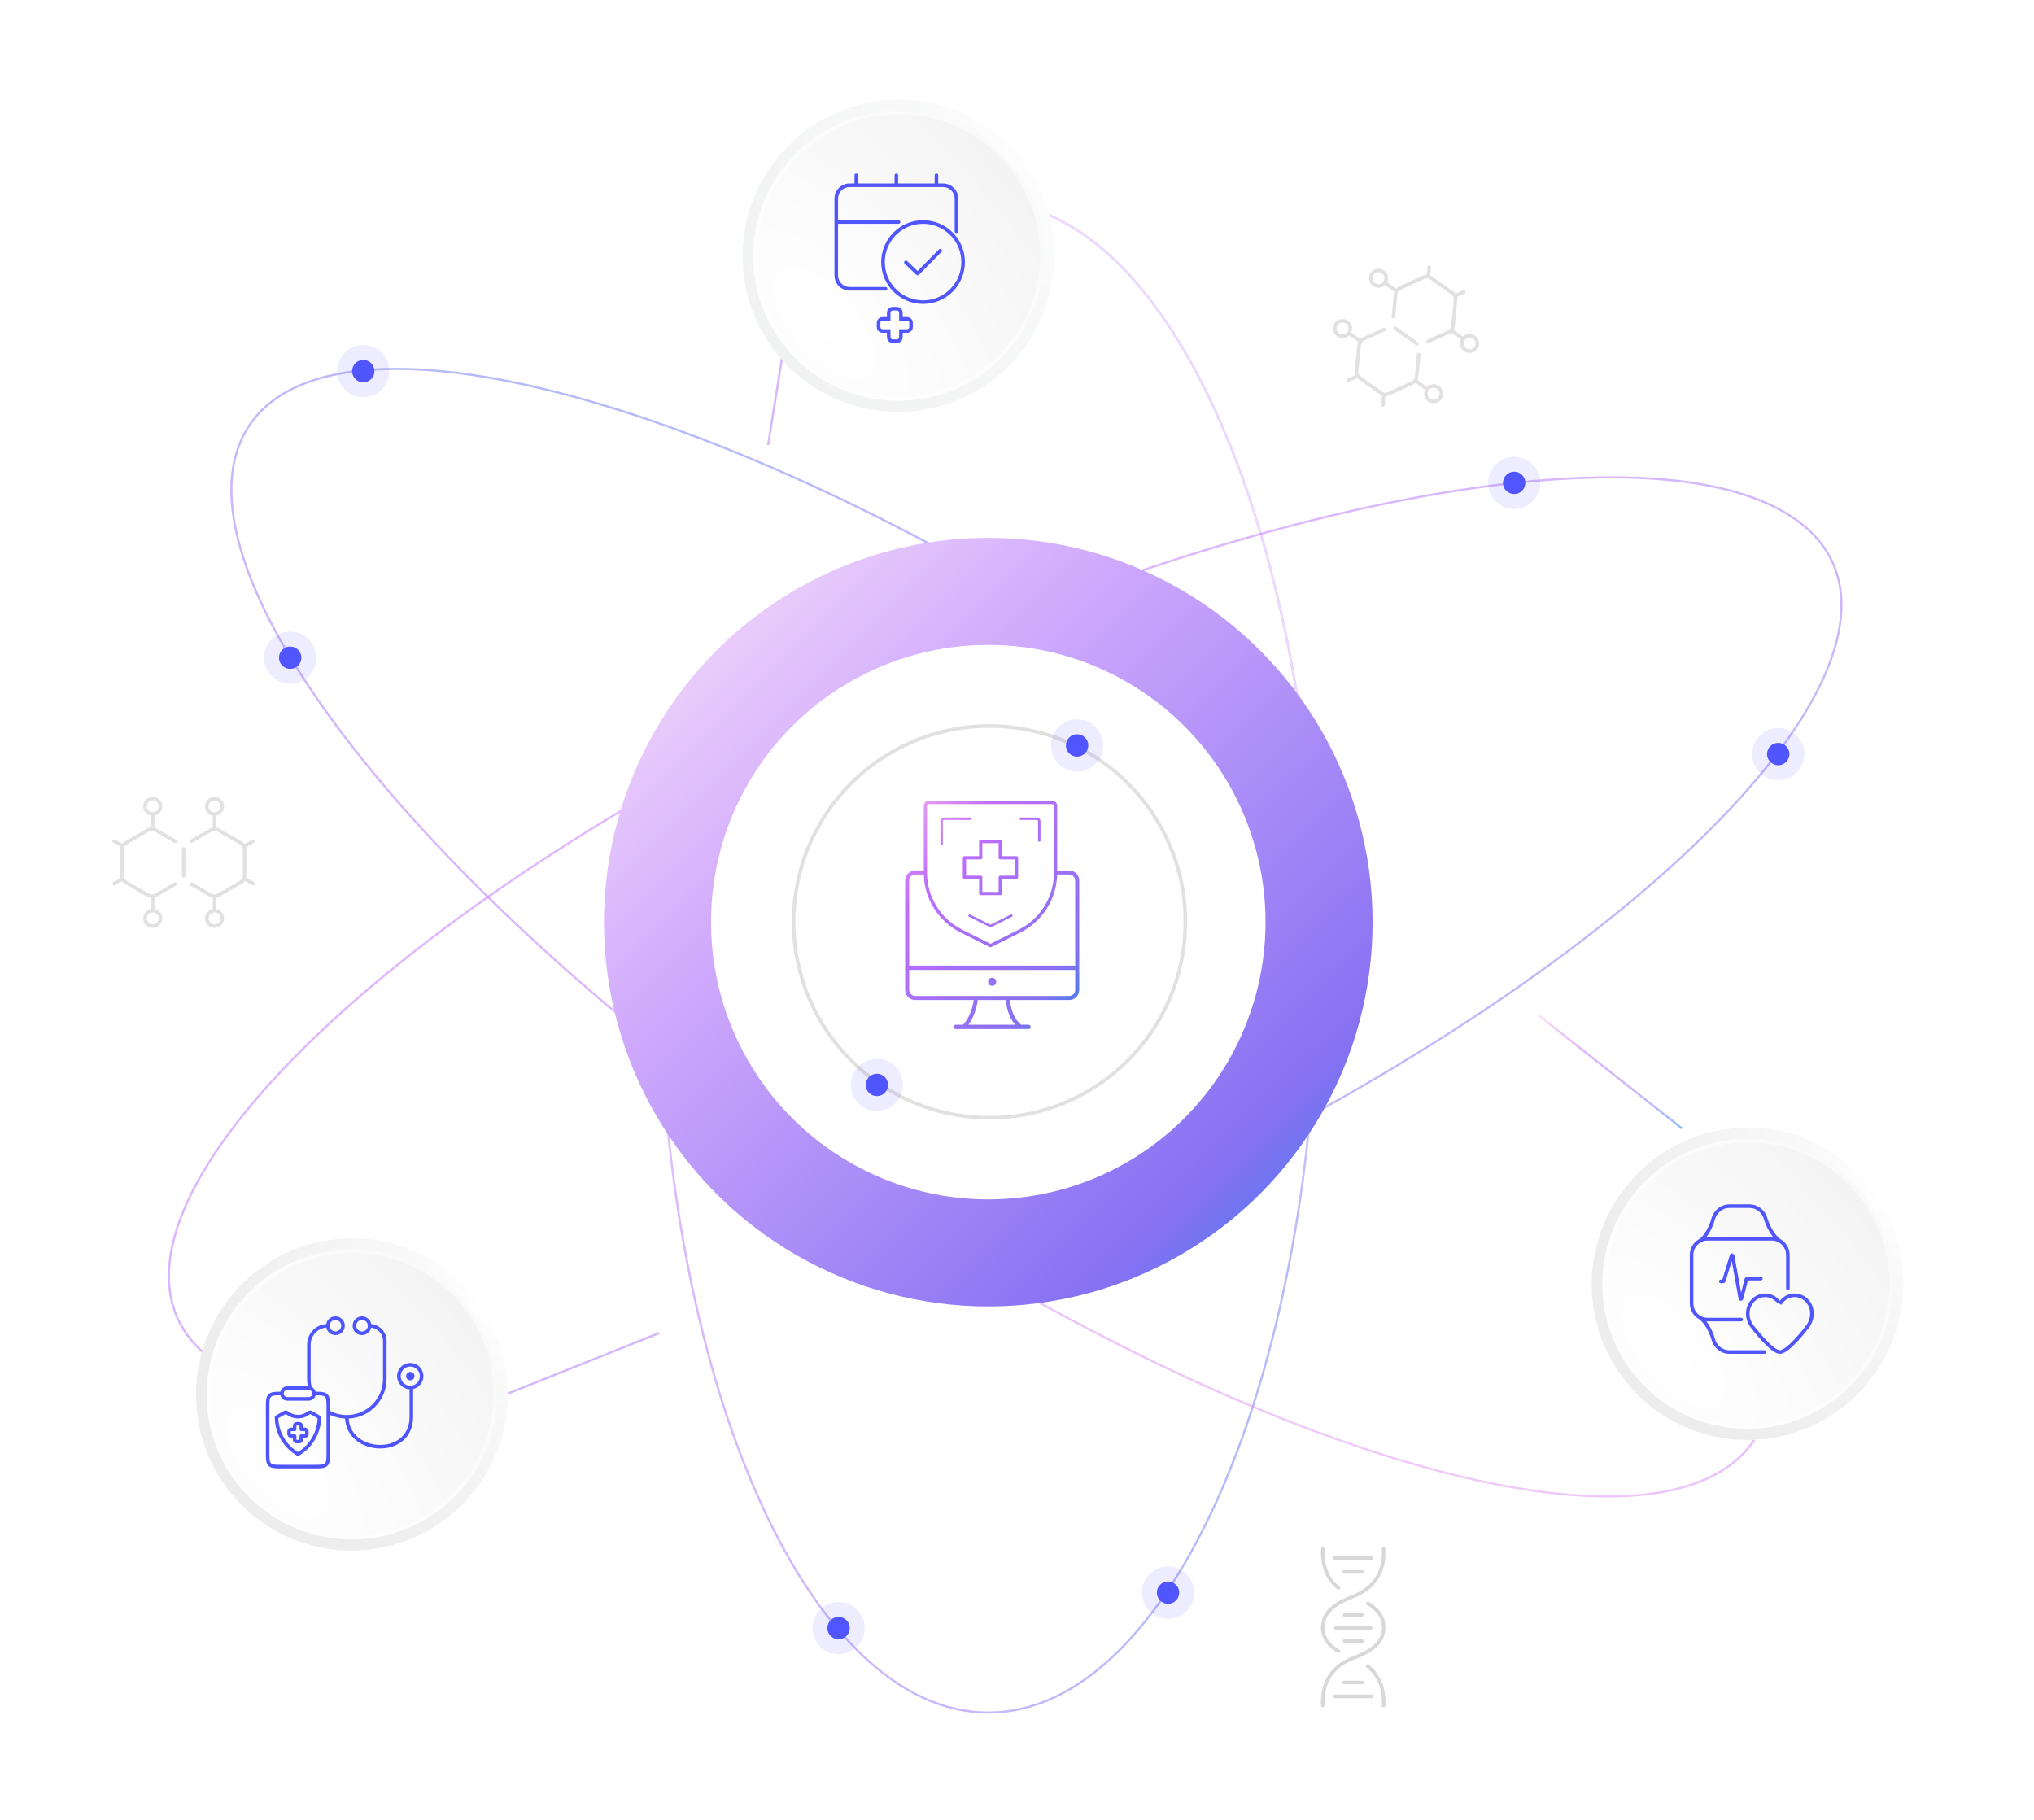 <?xml version="1.0" encoding="UTF-8"?>
<svg xmlns="http://www.w3.org/2000/svg" width="570" height="510" viewBox="0 0 570 510" fill="none">
  <g opacity="0.499">
    <path fill-rule="evenodd" clip-rule="evenodd" d="M342.432 118.546C359.139 156.887 369.464 209.834 369.464 268.302C369.464 326.77 359.139 379.717 342.432 418.059C334.079 437.229 324.124 452.762 313.056 463.506C301.986 474.251 289.786 480.22 276.955 480.22C264.124 480.22 251.924 474.251 240.854 463.506C229.785 452.762 219.831 437.229 211.478 418.059C194.771 379.717 184.445 326.77 184.445 268.302H185.045C185.045 326.708 195.361 379.57 212.028 417.819C220.361 436.944 230.277 452.402 241.272 463.075C252.265 473.747 264.323 479.62 276.955 479.62C289.587 479.62 301.644 473.747 312.638 463.075C323.633 452.402 333.548 436.944 341.882 417.819C358.548 379.57 368.864 326.708 368.864 268.302C368.864 209.897 358.548 157.035 341.882 118.785C333.548 99.66 323.633 84.202 312.638 73.529C301.644 62.858 289.587 56.984 276.955 56.984V56.384C289.786 56.384 301.986 62.353 313.056 73.099C324.124 83.843 334.079 99.375 342.432 118.546Z" fill="url(#paint0_linear_623_737)"></path>
    <path fill-rule="evenodd" clip-rule="evenodd" d="M342.432 118.546C359.139 156.887 369.464 209.834 369.464 268.302C369.464 326.77 359.139 379.717 342.432 418.059C334.079 437.229 324.124 452.762 313.056 463.506C301.986 474.251 289.786 480.22 276.955 480.22C264.124 480.22 251.924 474.251 240.854 463.506C229.785 452.762 219.831 437.229 211.478 418.059C194.771 379.717 184.445 326.77 184.445 268.302H185.045C185.045 326.708 195.361 379.57 212.028 417.819C220.361 436.944 230.277 452.402 241.272 463.075C252.265 473.747 264.323 479.62 276.955 479.62C289.587 479.62 301.644 473.747 312.638 463.075C323.633 452.402 333.548 436.944 341.882 417.819C358.548 379.57 368.864 326.708 368.864 268.302C368.864 209.897 358.548 157.035 341.882 118.785C333.548 99.66 323.633 84.202 312.638 73.529C301.644 62.858 289.587 56.984 276.955 56.984V56.384C289.786 56.384 301.986 62.353 313.056 73.099C324.124 83.843 334.079 99.375 342.432 118.546Z" fill="url(#paint1_linear_623_737)"></path>
  </g>
  <path opacity="0.499" fill-rule="evenodd" clip-rule="evenodd" d="M459.452 133.636C479.319 134.493 495.043 138.669 504.988 146.537C509.965 150.475 513.261 155.152 514.963 160.452C516.664 165.751 516.767 171.652 515.39 178.031C512.637 190.781 503.965 205.474 490.231 221.177C462.759 252.588 414.947 288.142 353.316 320.407L353.038 319.876C414.632 287.629 462.374 252.117 489.78 220.782C503.485 205.111 512.082 190.51 514.803 177.904C516.163 171.606 516.054 165.814 514.392 160.636C512.73 155.46 509.509 150.879 504.616 147.007C494.818 139.256 479.247 135.09 459.427 134.235C439.615 133.38 415.601 135.835 388.958 141.283C335.675 152.18 271.92 175.04 210.329 207.285C148.735 239.531 100.993 275.043 73.588 306.379C59.882 322.049 51.285 336.651 48.564 349.256C47.204 355.555 47.313 361.346 48.976 366.524C50.638 371.7 53.858 376.282 58.752 380.153L58.38 380.624C53.402 376.686 50.106 372.008 48.404 366.708C46.703 361.41 46.6 355.508 47.978 349.129C50.73 336.379 59.403 321.687 73.136 305.984C100.608 274.572 148.42 239.018 210.051 206.753C271.685 174.486 335.493 151.605 388.838 140.696C415.51 135.241 439.576 132.778 459.452 133.636Z" fill="url(#paint2_linear_623_737)"></path>
  <path opacity="0.499" fill-rule="evenodd" clip-rule="evenodd" d="M396.959 410.835C350.375 397.532 292.448 369.661 234.21 330.378C175.971 291.096 128.429 247.828 98.645 209.619C83.754 190.516 73.291 172.664 68.156 157.197C63.023 141.734 63.198 128.6 69.677 118.995C76.156 109.39 88.268 104.307 104.528 103.274C120.793 102.24 141.264 105.254 164.554 111.905C211.138 125.207 269.066 153.079 327.304 192.361L326.968 192.858C268.768 153.601 210.897 125.762 164.389 112.482C141.134 105.841 120.736 102.845 104.566 103.873C88.391 104.9 76.503 109.948 70.174 119.33C63.846 128.713 63.619 141.625 68.726 157.008C73.831 172.385 84.249 190.176 99.118 209.25C128.854 247.397 176.345 290.624 234.545 329.881C292.746 369.138 350.616 396.977 397.124 410.258C420.379 416.898 440.777 419.894 456.947 418.867C473.123 417.839 485.01 412.792 491.339 403.409L491.836 403.745C485.357 413.35 473.245 418.432 456.985 419.465C440.721 420.499 420.249 417.485 396.959 410.835Z" fill="url(#paint3_linear_623_737)"></path>
  <g filter="url(#filter0_d_623_737)">
    <circle cx="98.391" cy="389.662" r="38.055" fill="white"></circle>
  </g>
  <circle opacity="0.103" cx="184.745" cy="261.35" r="10.245" fill="#5055FE"></circle>
  <circle cx="184.746" cy="261.349" r="4.391" fill="#5055FE"></circle>
  <circle opacity="0.103" cx="81.318" cy="184.318" r="7.318" fill="#5055FE"></circle>
  <circle cx="81.32" cy="184.318" r="3.136" fill="#5055FE"></circle>
  <circle cx="276.951" cy="258.422" r="92.697" fill="white" stroke="url(#paint4_linear_623_737)" stroke-width="30"></circle>
  <path fill-rule="evenodd" clip-rule="evenodd" d="M277.293 203.959C247.256 203.959 222.906 228.309 222.906 258.346C222.906 288.382 247.256 312.732 277.293 312.732C307.33 312.732 331.679 288.382 331.679 258.346C331.679 228.309 307.33 203.959 277.293 203.959ZM221.906 258.346C221.906 227.756 246.704 202.959 277.293 202.959C307.882 202.959 332.679 227.756 332.679 258.346C332.679 288.935 307.882 313.732 277.293 313.732C246.704 313.732 221.906 288.935 221.906 258.346Z" fill="#E3E0E0"></path>
  <path fill-rule="evenodd" clip-rule="evenodd" d="M294.887 224.428H260.243C259.487 224.428 258.875 225.04 258.875 225.795V243.941H256.489C254.922 243.941 253.652 245.211 253.652 246.778V277.412C253.652 278.979 254.922 280.249 256.489 280.249H272.864C272.658 281.646 272.301 282.944 271.794 284.144C271.257 285.417 270.615 286.426 269.874 287.175H267.835L267.733 287.185C267.468 287.236 267.268 287.485 267.268 287.785C267.268 288.121 267.522 288.395 267.835 288.395H288.258L288.36 288.385C288.624 288.333 288.825 288.084 288.825 287.785C288.825 287.448 288.571 287.175 288.258 287.175H286.174L286.089 287.114C285.22 286.444 284.494 285.431 283.918 284.066C283.365 282.758 283.102 281.487 283.124 280.249H299.604C301.17 280.249 302.44 278.979 302.44 277.412V246.778C302.44 245.211 301.17 243.941 299.604 243.941H296.255V225.795C296.255 225.04 295.643 224.428 294.887 224.428ZM296.25 245.068C296.082 251.968 292.119 258.231 285.923 261.329L277.565 265.508L269.207 261.329C263.013 258.233 259.051 251.973 258.881 245.076H256.489C255.549 245.076 254.787 245.838 254.787 246.778V270.605H301.306V246.778C301.306 245.838 300.544 245.076 299.604 245.076H296.249C296.249 245.073 296.249 245.071 296.25 245.068ZM260.243 225.34H294.888C295.14 225.34 295.344 225.544 295.344 225.796V244.613L295.34 244.967C295.21 251.562 291.433 257.555 285.516 260.514L277.565 264.489L269.615 260.514C263.592 257.503 259.787 251.347 259.787 244.613V225.796C259.787 225.544 259.991 225.34 260.243 225.34ZM274.831 235.368L274.749 235.376C274.536 235.414 274.375 235.6 274.375 235.824V239.927H270.272C270.021 239.927 269.816 240.131 269.816 240.383V245.853L269.824 245.935C269.862 246.147 270.048 246.309 270.272 246.309H274.375V250.411C274.375 250.663 274.579 250.867 274.831 250.867H280.301L280.383 250.86C280.596 250.821 280.757 250.635 280.757 250.411V246.309H284.86C285.111 246.309 285.315 246.105 285.315 245.853V240.383L285.308 240.301C285.27 240.088 285.083 239.927 284.86 239.927L280.757 239.926V235.824C280.757 235.572 280.553 235.368 280.301 235.368H274.831ZM279.846 236.28V240.382L279.853 240.463C279.892 240.676 280.078 240.837 280.301 240.837H284.404V245.397H280.301L280.22 245.404C280.007 245.443 279.846 245.629 279.846 245.853V249.955H275.287V245.853L275.28 245.771C275.241 245.558 275.055 245.397 274.831 245.397H270.729V240.838H274.831L274.913 240.831C275.126 240.792 275.287 240.606 275.287 240.382V236.28H279.846ZM272.094 229.101V229.784H264.573C264.407 229.784 264.269 229.902 264.238 230.057L264.231 230.126V236.736H263.547V230.126C263.547 229.598 263.947 229.162 264.461 229.107L264.573 229.101H272.094ZM283.529 256.165L283.835 256.777L277.566 259.911L271.297 256.777L271.603 256.165L277.565 259.146L283.529 256.165ZM291.576 230.015C291.52 229.501 291.085 229.101 290.556 229.101H285.77V229.784H290.556L290.625 229.791C290.781 229.823 290.898 229.961 290.898 230.126V235.824H291.582V230.126L291.576 230.015ZM271.374 287.175H284.5C283.864 286.463 283.322 285.573 282.872 284.507C282.263 283.065 281.968 281.644 281.989 280.249H274.01C273.795 281.801 273.404 283.247 272.839 284.585C272.417 285.586 271.929 286.45 271.374 287.175ZM254.787 271.825V277.413C254.787 278.353 255.549 279.114 256.489 279.114H299.604C300.544 279.114 301.306 278.353 301.306 277.413V271.825H254.787ZM279.183 275.143C279.183 275.77 278.675 276.278 278.049 276.278C277.422 276.278 276.914 275.77 276.914 275.143C276.914 274.517 277.422 274.009 278.049 274.009C278.675 274.009 279.183 274.517 279.183 275.143Z" fill="url(#paint5_linear_623_737)"></path>
  <circle opacity="0.103" cx="301.838" cy="208.902" r="7.318" fill="#5055FE"></circle>
  <circle cx="301.84" cy="208.902" r="3.136" fill="#5055FE"></circle>
  <circle opacity="0.103" cx="245.732" cy="304.039" r="7.318" fill="#5055FE"></circle>
  <circle cx="245.734" cy="304.039" r="3.136" fill="#5055FE"></circle>
  <path opacity="0.499" fill-rule="evenodd" clip-rule="evenodd" d="M184.858 373.841L142.168 390.917L141.945 390.36L184.635 373.284L184.858 373.841Z" fill="url(#paint6_linear_623_737)"></path>
  <path opacity="0.499" fill-rule="evenodd" clip-rule="evenodd" d="M431.309 284.289L471.559 316.001L471.188 316.472L430.938 284.76L431.309 284.289Z" fill="url(#paint7_linear_623_737)"></path>
  <path opacity="0.499" fill-rule="evenodd" clip-rule="evenodd" d="M214.941 124.696L219.82 94.203L220.413 94.298L215.534 124.79L214.941 124.696Z" fill="url(#paint8_linear_623_737)"></path>
  <circle opacity="0.103" cx="234.994" cy="456.258" r="7.318" fill="#5055FE"></circle>
  <circle cx="234.996" cy="456.257" r="3.136" fill="#5055FE"></circle>
  <circle opacity="0.103" cx="327.318" cy="446.318" r="7.318" fill="#5055FE"></circle>
  <circle cx="327.32" cy="446.318" r="3.136" fill="#5055FE"></circle>
  <circle opacity="0.103" cx="498.318" cy="211.318" r="7.318" fill="#5055FE"></circle>
  <circle cx="498.32" cy="211.318" r="3.136" fill="#5055FE"></circle>
  <circle opacity="0.103" cx="424.318" cy="135.318" r="7.318" fill="#5055FE"></circle>
  <circle cx="424.32" cy="135.318" r="3.136" fill="#5055FE"></circle>
  <circle opacity="0.103" cx="101.806" cy="104.008" r="7.318" fill="#5055FE"></circle>
  <circle cx="101.808" cy="104.007" r="3.136" fill="#5055FE"></circle>
  <path d="M251.666 115.437C275.793 115.437 295.409 95.844 295.479 71.674C295.55 47.504 276.048 27.911 251.921 27.911C227.793 27.911 208.177 47.504 208.107 71.674C208.037 95.844 227.539 115.437 251.666 115.437Z" fill="url(#paint9_radial_623_737)"></path>
  <path d="M251.69 112.29C274.173 112.29 292.448 94.102 292.508 71.666C292.568 49.23 274.391 31.043 251.908 31.043C229.425 31.043 211.15 49.23 211.09 71.666C211.03 94.102 229.207 112.29 251.69 112.29Z" fill="url(#paint10_radial_623_737)"></path>
  <path fill-rule="evenodd" clip-rule="evenodd" d="M251.693 111.29C273.625 111.29 291.449 93.548 291.508 71.666C291.567 49.785 273.838 32.042 251.905 32.042C229.973 32.042 212.149 49.785 212.09 71.666C212.031 93.548 229.76 111.29 251.693 111.29ZM292.508 71.666C292.448 94.102 274.173 112.29 251.69 112.29C229.207 112.29 211.03 94.102 211.09 71.666C211.15 49.23 229.425 31.043 251.908 31.043C274.391 31.043 292.568 49.23 292.508 71.666Z" fill="white" fill-opacity="0.5"></path>
  <path d="M98.498 434.534C122.625 434.534 142.241 414.941 142.311 390.772C142.382 366.602 122.88 347.009 98.753 347.009C74.625 347.009 55.009 366.602 54.939 390.772C54.869 414.941 74.371 434.534 98.498 434.534Z" fill="url(#paint11_radial_623_737)"></path>
  <path d="M98.518 431.388C121.001 431.388 139.276 413.2 139.336 390.764C139.396 368.328 121.219 350.14 98.736 350.14C76.253 350.14 57.978 368.328 57.918 390.764C57.858 413.2 76.035 431.388 98.518 431.388Z" fill="url(#paint12_radial_623_737)"></path>
  <path fill-rule="evenodd" clip-rule="evenodd" d="M98.521 430.388C120.453 430.388 138.277 412.646 138.336 390.764C138.395 368.882 120.666 351.14 98.734 351.14C76.801 351.14 58.977 368.882 58.918 390.764C58.86 412.646 76.588 430.388 98.521 430.388ZM139.336 390.764C139.276 413.2 121.001 431.388 98.518 431.388C76.035 431.388 57.858 413.2 57.918 390.764C57.978 368.328 76.253 350.14 98.736 350.14C121.219 350.14 139.396 368.328 139.336 390.764Z" fill="white" fill-opacity="0.5"></path>
  <path d="M489.619 403.536C513.746 403.536 533.362 383.943 533.433 359.773C533.503 335.604 514.001 316.01 489.874 316.01C465.746 316.01 446.13 335.604 446.06 359.773C445.99 383.943 465.492 403.536 489.619 403.536Z" fill="url(#paint13_radial_623_737)"></path>
  <path d="M489.643 400.39C512.126 400.39 530.401 382.202 530.461 359.766C530.521 337.33 512.344 319.142 489.861 319.142C467.378 319.142 449.104 337.33 449.043 359.766C448.983 382.202 467.16 400.39 489.643 400.39Z" fill="url(#paint14_radial_623_737)"></path>
  <path fill-rule="evenodd" clip-rule="evenodd" d="M489.646 399.39C511.578 399.39 529.402 381.648 529.461 359.766C529.52 337.884 511.791 320.142 489.859 320.142C467.926 320.142 450.102 337.884 450.043 359.766C449.985 381.648 467.713 399.39 489.646 399.39ZM530.461 359.766C530.401 382.202 512.126 400.39 489.643 400.39C467.16 400.39 448.983 382.202 449.043 359.766C449.104 337.33 467.378 319.142 489.861 319.142C512.344 319.142 530.521 337.33 530.461 359.766Z" fill="white" fill-opacity="0.5"></path>
  <path fill-rule="evenodd" clip-rule="evenodd" d="M94.004 369.89C93.106 369.89 92.377 370.618 92.377 371.517C92.377 372.416 93.106 373.144 94.004 373.144C94.903 373.144 95.632 372.416 95.632 371.517C95.632 370.618 94.903 369.89 94.004 369.89ZM91.428 372.038C91.67 373.239 92.731 374.144 94.004 374.144C95.455 374.144 96.632 372.968 96.632 371.517C96.632 370.066 95.455 368.89 94.004 368.89C92.718 368.89 91.648 369.814 91.421 371.035C88.421 371.267 86.059 373.775 86.059 376.835V386.408C86.059 387.123 86.126 387.822 86.255 388.5H80.511C79.573 388.5 78.785 389.142 78.563 390.011C77.833 390.013 77.23 390.023 76.739 390.089C76.139 390.169 75.633 390.342 75.232 390.743C74.831 391.145 74.658 391.65 74.578 392.25C74.5 392.828 74.5 393.563 74.5 394.474V407.037C74.5 407.948 74.5 408.683 74.578 409.261C74.658 409.861 74.831 410.366 75.232 410.768C75.633 411.169 76.139 411.342 76.739 411.422C77.317 411.5 78.052 411.5 78.963 411.5H88.037C88.948 411.5 89.683 411.5 90.261 411.422C90.861 411.342 91.367 411.169 91.768 410.768C92.169 410.366 92.342 409.861 92.422 409.261C92.5 408.683 92.5 407.948 92.5 407.037V396.51C93.788 397.109 95.209 397.47 96.707 397.534C96.977 402.901 101.67 405.787 106.222 405.921C108.578 405.99 110.963 405.333 112.768 403.864C114.586 402.385 115.777 400.112 115.777 397.045V389.251C117.429 388.884 118.663 387.41 118.663 385.648C118.663 383.61 117.011 381.958 114.972 381.958C112.934 381.958 111.281 383.61 111.281 385.648C111.281 387.622 112.829 389.233 114.777 389.334V397.045C114.777 399.828 113.709 401.809 112.136 403.089C110.551 404.379 108.415 404.985 106.251 404.921C102.043 404.798 97.976 402.184 97.709 397.533C103.621 397.265 108.332 392.387 108.332 386.408V375.772C108.332 373.3 106.445 371.268 104.034 371.039C103.809 369.816 102.737 368.89 101.45 368.89C99.999 368.89 98.823 370.066 98.823 371.517C98.823 372.968 99.999 374.144 101.45 374.144C102.721 374.144 103.781 373.242 104.024 372.043C105.887 372.264 107.332 373.849 107.332 375.772V386.408C107.332 392.006 102.793 396.545 97.195 396.545C95.501 396.545 93.904 396.129 92.5 395.394V394.474V394.474V394.474V394.474C92.5 393.563 92.5 392.828 92.422 392.25C92.342 391.65 92.169 391.145 91.768 390.743C91.367 390.342 90.861 390.169 90.261 390.089C89.77 390.023 89.167 390.013 88.437 390.011C88.285 389.414 87.865 388.924 87.313 388.676C87.147 387.947 87.059 387.188 87.059 386.408V376.835C87.059 374.325 88.978 372.264 91.428 372.038ZM101.45 369.89C100.551 369.89 99.823 370.618 99.823 371.517C99.823 372.416 100.551 373.144 101.45 373.144C102.349 373.144 103.077 372.416 103.077 371.517C103.077 370.618 102.349 369.89 101.45 369.89ZM114.972 382.958C113.486 382.958 112.281 384.162 112.281 385.648C112.281 387.135 113.486 388.339 114.972 388.339C116.458 388.339 117.663 387.135 117.663 385.648C117.663 384.162 116.458 382.958 114.972 382.958ZM114.975 384.461C114.331 384.461 113.809 384.983 113.809 385.628V385.649C113.809 386.293 114.331 386.816 114.975 386.816H114.997C115.641 386.816 116.163 386.293 116.163 385.649V385.628C116.163 384.983 115.641 384.461 114.997 384.461H114.975ZM76.872 391.08C77.295 391.023 77.834 391.013 78.563 391.011C78.785 391.88 79.573 392.522 80.511 392.522H86.489C87.427 392.522 88.215 391.88 88.437 391.011C89.166 391.013 89.705 391.023 90.128 391.08C90.617 391.146 90.876 391.266 91.061 391.45C91.245 391.635 91.365 391.894 91.431 392.383C91.499 392.887 91.5 393.554 91.5 394.511V407C91.5 407.957 91.499 408.624 91.431 409.128C91.365 409.617 91.245 409.876 91.061 410.061C90.876 410.245 90.617 410.365 90.128 410.431C89.624 410.499 88.957 410.5 88 410.5H79C78.043 410.5 77.376 410.499 76.872 410.431C76.383 410.365 76.124 410.245 75.939 410.061C75.755 409.876 75.635 409.617 75.569 409.128C75.501 408.624 75.5 407.957 75.5 407V394.511C75.5 393.554 75.501 392.887 75.569 392.383C75.635 391.894 75.755 391.635 75.939 391.45C76.124 391.266 76.383 391.146 76.872 391.08ZM79.5 390.511C79.5 389.953 79.953 389.5 80.511 389.5H86.489C87.047 389.5 87.5 389.953 87.5 390.511C87.5 391.069 87.047 391.522 86.489 391.522H80.511C79.953 391.522 79.5 391.069 79.5 390.511ZM80.029 396.276L78.004 397.436C78.104 401.287 80.21 404.911 83.5 406.919C86.78 404.917 88.884 401.309 88.995 397.471L86.971 396.282C86.967 396.281 86.956 396.279 86.934 396.282C86.9 396.286 86.846 396.303 86.784 396.352C84.846 397.883 82.149 397.883 80.215 396.347C80.154 396.298 80.1 396.28 80.066 396.276C80.045 396.273 80.033 396.275 80.029 396.276ZM79.536 395.406C79.945 395.172 80.46 395.264 80.837 395.564C82.406 396.81 84.589 396.812 86.164 395.567C86.545 395.266 87.065 395.177 87.473 395.417L90.001 396.902L90 397.189C89.985 401.588 87.562 405.739 83.751 407.933L83.65 407.991L83.5 408L83.351 407.992L83.249 407.933C79.426 405.732 77 401.561 77 397.148L77 396.858L79.536 395.406ZM83.074 399.573C83.086 399.546 83.108 399.524 83.136 399.511C83.141 399.51 83.158 399.507 83.192 399.505C83.258 399.5 83.348 399.5 83.5 399.5C83.652 399.5 83.742 399.5 83.808 399.505C83.842 399.507 83.859 399.51 83.864 399.511C83.892 399.524 83.914 399.546 83.926 399.573C83.927 399.579 83.93 399.596 83.933 399.63C83.937 399.696 83.938 399.785 83.938 399.938V400.533C83.938 400.535 83.938 400.54 83.938 400.547C83.938 400.549 83.938 400.552 83.938 400.554C83.938 400.565 83.939 400.587 83.942 400.616C83.951 400.675 83.978 400.801 84.088 400.912C84.199 401.022 84.325 401.049 84.384 401.057C84.412 401.061 84.436 401.062 84.445 401.062C84.452 401.062 84.459 401.062 84.464 401.062H84.468H85.062C85.215 401.062 85.304 401.063 85.37 401.067C85.404 401.07 85.421 401.073 85.427 401.074C85.454 401.086 85.476 401.108 85.489 401.136C85.49 401.141 85.493 401.158 85.495 401.192C85.5 401.258 85.5 401.348 85.5 401.5C85.5 401.652 85.5 401.742 85.495 401.808C85.493 401.842 85.49 401.859 85.489 401.864C85.476 401.892 85.454 401.914 85.427 401.926C85.421 401.927 85.404 401.93 85.37 401.933C85.304 401.937 85.215 401.938 85.062 401.938H84.467C84.466 401.938 84.464 401.938 84.462 401.938C84.458 401.938 84.452 401.938 84.445 401.938C84.436 401.938 84.412 401.939 84.384 401.943C84.325 401.951 84.199 401.978 84.088 402.088C83.978 402.199 83.951 402.325 83.942 402.384C83.939 402.413 83.938 402.435 83.938 402.446C83.938 402.455 83.938 402.464 83.938 402.467V402.468V403.062C83.938 403.215 83.937 403.304 83.933 403.37C83.93 403.404 83.927 403.421 83.926 403.427C83.914 403.454 83.892 403.476 83.864 403.489C83.859 403.49 83.842 403.493 83.808 403.495C83.742 403.5 83.652 403.5 83.5 403.5C83.348 403.5 83.258 403.5 83.192 403.495C83.158 403.493 83.141 403.49 83.136 403.489C83.108 403.476 83.086 403.454 83.074 403.427C83.073 403.421 83.07 403.404 83.067 403.37C83.063 403.304 83.062 403.215 83.062 403.062V402.468C83.062 402.466 83.062 402.456 83.062 402.446C83.062 402.435 83.061 402.413 83.058 402.384C83.049 402.325 83.022 402.199 82.912 402.088C82.801 401.978 82.675 401.951 82.616 401.943C82.588 401.939 82.564 401.938 82.555 401.938C82.545 401.937 82.535 401.938 82.532 401.938H81.938C81.785 401.938 81.696 401.937 81.63 401.933C81.596 401.93 81.579 401.927 81.573 401.926C81.546 401.914 81.524 401.892 81.511 401.864C81.51 401.859 81.507 401.842 81.505 401.808C81.5 401.742 81.5 401.652 81.5 401.5C81.5 401.348 81.5 401.258 81.505 401.192C81.507 401.158 81.51 401.141 81.511 401.136C81.524 401.108 81.546 401.086 81.573 401.074C81.579 401.073 81.596 401.07 81.63 401.067C81.696 401.063 81.785 401.062 81.938 401.062H82.533C82.536 401.063 82.545 401.063 82.555 401.062C82.564 401.062 82.588 401.061 82.616 401.057C82.675 401.049 82.801 401.022 82.912 400.912C83.022 400.801 83.049 400.675 83.058 400.616C83.061 400.587 83.062 400.565 83.062 400.554C83.062 400.545 83.062 400.535 83.062 400.533V399.938C83.062 399.785 83.063 399.696 83.067 399.63C83.07 399.596 83.073 399.579 83.074 399.573ZM83.514 398.5H83.486H83.486C83.352 398.5 83.228 398.5 83.124 398.507C83.011 398.515 82.885 398.532 82.757 398.586C82.481 398.7 82.262 398.919 82.148 399.194C82.095 399.323 82.077 399.449 82.07 399.561C82.062 399.666 82.062 399.79 82.062 399.923L82.062 399.938V400.063H81.938L81.923 400.062H81.923C81.79 400.062 81.666 400.062 81.561 400.07C81.449 400.077 81.323 400.095 81.195 400.148C80.919 400.262 80.7 400.481 80.586 400.757C80.532 400.885 80.515 401.011 80.507 401.124C80.5 401.228 80.5 401.352 80.5 401.486V401.514C80.5 401.648 80.5 401.772 80.507 401.876C80.515 401.989 80.532 402.115 80.586 402.243C80.7 402.519 80.919 402.738 81.195 402.852C81.323 402.905 81.449 402.923 81.561 402.93C81.666 402.938 81.79 402.938 81.923 402.938H82.062L82.062 403.077C82.062 403.21 82.062 403.334 82.07 403.439C82.077 403.551 82.095 403.677 82.148 403.806C82.262 404.081 82.481 404.3 82.757 404.414C82.885 404.468 83.011 404.485 83.124 404.493C83.228 404.5 83.352 404.5 83.486 404.5H83.486H83.514H83.514C83.648 404.5 83.772 404.5 83.876 404.493C83.989 404.485 84.115 404.468 84.243 404.414C84.519 404.3 84.738 404.081 84.852 403.806C84.905 403.677 84.923 403.551 84.93 403.439C84.938 403.334 84.938 403.21 84.938 403.077V402.938H85.077C85.21 402.938 85.334 402.938 85.439 402.93C85.551 402.923 85.677 402.905 85.805 402.852C86.081 402.738 86.3 402.519 86.414 402.243C86.468 402.115 86.485 401.989 86.493 401.876C86.5 401.772 86.5 401.648 86.5 401.514V401.486C86.5 401.352 86.5 401.228 86.493 401.124C86.485 401.011 86.468 400.885 86.414 400.757C86.3 400.481 86.081 400.262 85.805 400.148C85.677 400.095 85.551 400.077 85.439 400.07C85.334 400.062 85.21 400.062 85.077 400.062H85.077L84.938 400.063V399.923C84.938 399.79 84.938 399.666 84.93 399.561C84.923 399.449 84.905 399.323 84.852 399.194C84.738 398.919 84.519 398.7 84.243 398.586C84.115 398.532 83.989 398.515 83.876 398.507C83.772 398.5 83.648 398.5 83.514 398.5H83.514Z" fill="#4E55FF"></path>
  <path fill-rule="evenodd" clip-rule="evenodd" d="M42.8 224.301C41.881 224.301 41.135 225.047 41.135 225.967C41.135 226.884 41.877 227.628 42.793 227.632L42.799 227.632L42.806 227.632C43.723 227.629 44.466 226.885 44.466 225.967C44.466 225.047 43.72 224.301 42.8 224.301ZM40.135 225.967C40.135 227.267 41.067 228.35 42.299 228.585V231.854C41.933 231.892 41.573 232.007 41.244 232.197L34.971 235.819C34.698 235.976 34.459 236.178 34.263 236.413L32.216 235.274C31.975 235.139 31.67 235.226 31.536 235.467C31.402 235.709 31.488 236.013 31.73 236.147L33.774 237.285C33.685 237.553 33.638 237.837 33.638 238.127V245.371C33.638 245.616 33.672 245.857 33.736 246.087L31.733 247.181C31.491 247.313 31.402 247.617 31.534 247.859C31.666 248.102 31.97 248.191 32.212 248.058L34.182 246.984C34.392 247.261 34.659 247.499 34.971 247.679L41.244 251.301C41.573 251.491 41.933 251.605 42.299 251.643V254.745C41.067 254.98 40.135 256.063 40.135 257.364C40.135 258.836 41.328 260.029 42.8 260.029C44.272 260.029 45.466 258.836 45.466 257.364C45.466 256.062 44.533 254.979 43.299 254.745V251.558C43.51 251.498 43.715 251.413 43.909 251.301L49.322 248.175C49.562 248.037 49.644 247.731 49.505 247.492C49.367 247.253 49.062 247.171 48.822 247.309L43.409 250.435C43.203 250.554 42.977 250.625 42.748 250.649C42.404 250.684 42.053 250.613 41.744 250.435L35.471 246.813C35.178 246.644 34.949 246.393 34.806 246.1C34.697 245.876 34.638 245.628 34.638 245.371V238.127C34.638 237.837 34.713 237.558 34.85 237.313C34.994 237.056 35.206 236.837 35.471 236.685L41.744 233.063C42.053 232.885 42.404 232.813 42.748 232.849C42.977 232.872 43.203 232.944 43.409 233.063L48.822 236.188C49.062 236.326 49.367 236.244 49.505 236.005C49.644 235.766 49.562 235.46 49.322 235.322L43.909 232.197C43.715 232.085 43.51 231.999 43.299 231.94V228.585C44.533 228.352 45.466 227.268 45.466 225.967C45.466 224.495 44.272 223.301 42.8 223.301C41.328 223.301 40.135 224.495 40.135 225.967ZM60.123 227.632L60.129 227.632C61.045 227.628 61.786 226.884 61.786 225.967C61.786 225.047 61.04 224.301 60.121 224.301C59.201 224.301 58.455 225.047 58.455 225.967C58.455 226.885 59.199 227.63 60.117 227.632L60.123 227.632ZM62.786 225.967C62.786 227.267 61.855 228.35 60.623 228.585V231.887C60.912 231.942 61.194 232.045 61.456 232.197L67.729 235.819C68.049 236.004 68.322 236.249 68.535 236.537L70.698 235.278C70.937 235.139 71.243 235.22 71.382 235.459C71.521 235.698 71.44 236.004 71.201 236.143L68.972 237.44C69.031 237.661 69.062 237.892 69.062 238.127V245.371C69.062 245.56 69.042 245.746 69.003 245.927L71.198 247.186C71.438 247.323 71.521 247.629 71.383 247.868C71.246 248.108 70.941 248.191 70.701 248.053L68.61 246.854C68.387 247.187 68.088 247.471 67.729 247.679L61.456 251.301C61.194 251.452 60.912 251.555 60.623 251.61V254.746C61.855 254.981 62.786 256.063 62.786 257.364C62.786 258.836 61.593 260.029 60.121 260.029C58.649 260.029 57.455 258.836 57.455 257.364C57.455 256.062 58.389 254.978 59.623 254.745V251.61C59.334 251.555 59.053 251.452 58.791 251.301L53.377 248.175C53.138 248.037 53.056 247.731 53.194 247.492C53.332 247.253 53.638 247.171 53.877 247.309L59.291 250.435C59.548 250.583 59.836 250.658 60.123 250.658C60.411 250.658 60.698 250.583 60.956 250.435L67.229 246.813C67.56 246.621 67.81 246.326 67.946 245.98C68.021 245.789 68.062 245.583 68.062 245.371V238.127C68.062 237.881 68.007 237.643 67.907 237.427C67.765 237.12 67.531 236.859 67.229 236.685L60.956 233.063C60.698 232.914 60.411 232.84 60.123 232.84C59.836 232.84 59.548 232.914 59.291 233.063L53.877 236.188C53.638 236.326 53.332 236.244 53.194 236.005C53.056 235.766 53.138 235.46 53.377 235.322L58.791 232.197C59.053 232.045 59.334 231.942 59.623 231.887V228.586C58.389 228.353 57.455 227.269 57.455 225.967C57.455 224.495 58.649 223.301 60.121 223.301C61.593 223.301 62.786 224.495 62.786 225.967ZM51.963 237.875C51.963 237.599 51.739 237.375 51.463 237.375C51.187 237.375 50.963 237.599 50.963 237.875V245.454C50.963 245.73 51.187 245.954 51.463 245.954C51.739 245.954 51.963 245.73 51.963 245.454V237.875ZM41.135 257.364C41.135 256.444 41.881 255.698 42.8 255.698C43.72 255.698 44.466 256.444 44.466 257.364C44.466 258.283 43.72 259.029 42.8 259.029C41.881 259.029 41.135 258.283 41.135 257.364ZM58.455 257.364C58.455 256.444 59.201 255.698 60.121 255.698C61.04 255.698 61.786 256.444 61.786 257.364C61.786 258.283 61.04 259.029 60.121 259.029C59.201 259.029 58.455 258.283 58.455 257.364Z" fill="#E3E0E0"></path>
  <path fill-rule="evenodd" clip-rule="evenodd" d="M484.619 337.505C482.264 337.505 480.255 339.159 479.634 341.416C479.2 342.99 478.568 344.315 477.913 345.321C477.252 346.338 476.59 346.996 476.118 347.278C476.095 347.292 476.072 347.305 476.05 347.317L476.036 347.325C474.543 348.198 473.539 349.828 473.539 351.692L473.539 365.264C473.539 367.129 474.543 368.759 476.036 369.631C476.467 369.883 477.144 370.521 477.835 371.534C478.517 372.536 479.19 373.872 479.634 375.483C480.255 377.739 482.264 379.394 484.619 379.394H494.483C494.76 379.394 494.983 379.17 494.983 378.894C494.983 378.617 494.76 378.394 494.483 378.394H484.619C482.748 378.394 481.109 377.074 480.598 375.217C480.123 373.495 479.402 372.059 478.661 370.971C478.496 370.729 478.329 370.503 478.162 370.293C478.286 370.302 478.411 370.307 478.537 370.307H487.941C488.217 370.307 488.441 370.083 488.441 369.807C488.441 369.531 488.217 369.307 487.941 369.307H478.537C477.809 369.307 477.128 369.111 476.54 368.768C475.344 368.069 474.539 366.762 474.539 365.264L474.539 351.692C474.539 350.197 475.341 348.892 476.534 348.193C476.564 348.176 476.594 348.159 476.624 348.141C477.192 347.828 477.843 347.649 478.537 347.649H496.528C497.256 347.649 497.937 347.846 498.524 348.189C499.72 348.887 500.526 350.194 500.526 351.692V361.062C500.526 361.338 500.749 361.562 501.026 361.562C501.302 361.562 501.526 361.338 501.526 361.062V351.692C501.526 349.828 500.522 348.198 499.029 347.325C498.599 347.074 497.895 346.405 497.168 345.354C496.45 344.316 495.737 342.945 495.265 341.33C494.617 339.114 492.627 337.505 490.304 337.505H484.619ZM478.537 346.649C478.419 346.649 478.301 346.653 478.185 346.662C478.376 346.418 478.566 346.152 478.752 345.866C479.462 344.774 480.137 343.355 480.598 341.681C481.109 339.825 482.748 338.505 484.619 338.505H490.304C492.15 338.505 493.773 339.789 494.305 341.61C494.81 343.336 495.572 344.804 496.346 345.923C496.529 346.187 496.714 346.435 496.898 346.663C496.776 346.654 496.652 346.649 496.528 346.649H478.537ZM491.573 364.829C493.278 363.047 496.032 363.047 497.737 364.829L498.373 365.667L498.369 365.661L498.356 365.642C498.349 365.633 498.341 365.621 498.332 365.608C498.324 365.597 498.316 365.584 498.306 365.571C498.264 365.51 498.205 365.426 498.138 365.334C497.999 365.143 497.845 364.942 497.737 364.829L499.202 365.667L499.202 365.666L499.206 365.661L499.219 365.642C499.23 365.626 499.247 365.601 499.268 365.571C499.31 365.51 499.369 365.426 499.436 365.334C499.575 365.143 499.73 364.942 499.837 364.829C501.542 363.047 504.297 363.047 506.001 364.829C507.703 366.608 507.731 369.635 505.874 371.793C505.869 371.8 505.863 371.806 505.858 371.813C505.857 371.814 505.856 371.816 505.854 371.818L505.854 371.819L505.851 371.822L505.841 371.836L505.798 371.891C505.761 371.939 505.706 372.011 505.634 372.103C505.491 372.286 505.284 372.548 505.028 372.862C504.515 373.492 503.808 374.33 503.031 375.166C502.252 376.005 501.412 376.83 500.632 377.442C500.242 377.748 499.878 377.991 499.553 378.157C499.222 378.325 498.967 378.394 498.787 378.394C498.61 378.394 498.355 378.324 498.018 378.149C497.688 377.978 497.318 377.726 496.92 377.409C496.124 376.776 495.264 375.923 494.464 375.056C493.666 374.192 492.939 373.326 492.411 372.675C492.147 372.35 491.933 372.079 491.786 371.89C491.712 371.796 491.655 371.722 491.617 371.671L491.573 371.614L491.562 371.6L491.559 371.596L491.556 371.592L491.548 371.581C489.843 369.488 489.867 366.613 491.573 364.829ZM498.46 364.138C496.361 361.944 492.949 361.944 490.85 364.138C488.755 366.329 488.79 369.772 490.767 372.206L490.777 372.22L490.823 372.28C490.863 372.332 490.922 372.408 490.997 372.505C491.148 372.699 491.366 372.975 491.634 373.305C492.171 373.966 492.912 374.85 493.729 375.735C494.543 376.617 495.444 377.513 496.297 378.192C496.724 378.531 497.15 378.825 497.557 379.037C497.958 379.244 498.38 379.394 498.787 379.394C499.192 379.394 499.61 379.25 500.006 379.048C500.409 378.843 500.83 378.558 501.249 378.229C502.089 377.57 502.969 376.702 503.764 375.847C504.56 374.99 505.282 374.134 505.803 373.494C506.064 373.173 506.276 372.906 506.422 372.718C506.495 372.625 506.552 372.551 506.591 372.5L506.636 372.442L506.642 372.434C508.78 369.937 508.823 366.333 506.724 364.138C504.625 361.944 501.213 361.944 499.115 364.138C499.011 364.247 498.894 364.391 498.787 364.531C498.68 364.391 498.564 364.247 498.46 364.138ZM483.55 359.082L485.301 353.401L487.223 363.997C487.347 364.684 488.318 364.719 488.492 364.043L489.831 358.829H493.459C493.735 358.829 493.959 358.605 493.959 358.329C493.959 358.053 493.735 357.829 493.459 357.829H489.637C489.295 357.829 488.996 358.061 488.911 358.393L487.921 362.245L486.029 351.81C485.908 351.14 484.969 351.084 484.769 351.734L482.649 358.611H482.215C481.939 358.611 481.715 358.835 481.715 359.111C481.715 359.387 481.939 359.611 482.215 359.611H482.833C483.163 359.611 483.453 359.396 483.55 359.082Z" fill="#5055FE"></path>
  <path fill-rule="evenodd" clip-rule="evenodd" d="M413.197 97.227C413.732 96.48 413.561 95.439 412.813 94.904C412.065 94.368 411.025 94.54 410.489 95.288C409.954 96.035 410.126 97.076 410.873 97.611C411.621 98.147 412.661 97.975 413.197 97.227ZM413.395 94.091C414.592 94.948 414.867 96.613 414.01 97.809C413.153 99.006 411.488 99.281 410.291 98.424C409.233 97.666 408.896 96.278 409.423 95.139L406.694 93.184C406.523 93.321 406.334 93.438 406.129 93.53L400.436 96.111C400.185 96.225 399.888 96.113 399.774 95.862C399.66 95.61 399.772 95.314 400.023 95.2L405.716 92.619C405.934 92.521 406.123 92.379 406.276 92.207C406.505 91.948 406.651 91.621 406.686 91.266L407.395 84.057C407.425 83.753 407.371 83.453 407.245 83.186C407.126 82.933 406.943 82.709 406.708 82.54L400.819 78.322C400.61 78.172 400.373 78.076 400.128 78.034C399.806 77.979 399.469 78.019 399.162 78.159L392.564 81.149C392.239 81.297 391.976 81.541 391.805 81.841C391.691 82.041 391.618 82.266 391.594 82.503L390.983 88.724C390.956 88.999 390.711 89.2 390.436 89.173C390.161 89.145 389.96 88.901 389.987 88.626L390.599 82.405C390.621 82.182 390.671 81.966 390.745 81.76L388.156 79.905C387.248 80.771 385.825 80.897 384.767 80.14C383.571 79.283 383.296 77.618 384.153 76.421C385.01 75.224 386.675 74.949 387.872 75.806C388.93 76.564 389.267 77.954 388.739 79.093L391.258 80.897C391.502 80.622 391.805 80.396 392.151 80.239L398.749 77.248C399.077 77.099 399.425 77.021 399.773 77.011L400.046 74.784C400.08 74.51 400.329 74.315 400.603 74.349C400.878 74.383 401.072 74.632 401.039 74.906L400.761 77.171C400.986 77.253 401.202 77.366 401.401 77.509L407.29 81.727C407.526 81.896 407.729 82.1 407.895 82.328L410.01 81.329C410.26 81.21 410.558 81.317 410.676 81.567C410.794 81.817 410.687 82.115 410.438 82.233L408.32 83.233C408.396 83.529 408.421 83.841 408.39 84.155L407.681 91.364C407.644 91.742 407.527 92.101 407.345 92.421L410.005 94.326C410.913 93.46 412.337 93.333 413.395 94.091ZM387.7 78.905C388.203 78.16 388.024 77.146 387.289 76.619C386.542 76.084 385.501 76.256 384.966 77.003C384.43 77.751 384.602 78.791 385.35 79.327C386.084 79.853 387.101 79.697 387.645 78.982C387.653 78.968 387.661 78.955 387.67 78.942C387.68 78.929 387.69 78.916 387.7 78.905ZM400.402 109.37C400.395 109.38 400.387 109.39 400.379 109.399C399.868 110.145 400.045 111.165 400.783 111.694C401.531 112.229 402.571 112.057 403.107 111.31C403.643 110.562 403.471 109.522 402.723 108.986C401.986 108.458 400.964 108.618 400.422 109.339C400.416 109.349 400.409 109.36 400.402 109.37ZM400.201 112.507C399.143 111.749 398.805 110.359 399.334 109.22L396.651 107.298C396.439 107.501 396.191 107.67 395.915 107.795L389.317 110.785C388.98 110.938 388.622 111.016 388.264 111.022L388.027 113.514C388.001 113.789 387.757 113.99 387.482 113.964C387.208 113.938 387.006 113.694 387.032 113.419L387.276 110.851C387.061 110.77 386.856 110.661 386.665 110.524L380.776 106.306C380.622 106.196 380.483 106.071 380.358 105.934L378.056 106.986C377.805 107.101 377.508 106.99 377.393 106.739C377.279 106.488 377.389 106.191 377.64 106.076L379.833 105.075C379.692 104.7 379.635 104.291 379.676 103.879L380.385 96.67C380.414 96.368 380.494 96.079 380.618 95.812L378.068 93.986C377.16 94.853 375.736 94.98 374.678 94.222C373.481 93.365 373.206 91.7 374.063 90.504C374.92 89.307 376.585 89.032 377.782 89.889C378.839 90.646 379.177 92.034 378.65 93.173L381.2 94.999C381.413 94.797 381.661 94.628 381.937 94.503L387.63 91.922C387.881 91.808 388.178 91.92 388.292 92.171C388.406 92.423 388.294 92.719 388.043 92.833L382.35 95.414C382.079 95.537 381.851 95.727 381.683 95.961C381.516 96.195 381.409 96.472 381.38 96.767L380.671 103.976C380.633 104.357 380.728 104.732 380.93 105.044C381.042 105.216 381.186 105.369 381.358 105.493L387.247 109.711C387.447 109.855 387.672 109.949 387.906 109.994C388.238 110.057 388.587 110.018 388.904 109.874L395.502 106.884C395.773 106.761 396.001 106.571 396.168 106.337C396.336 106.103 396.443 105.826 396.472 105.53L397.083 99.309C397.11 99.034 397.355 98.834 397.63 98.861C397.905 98.888 398.106 99.132 398.078 99.407L397.467 105.628C397.437 105.929 397.357 106.218 397.234 106.485L399.917 108.407C400.825 107.542 402.248 107.416 403.305 108.173C404.502 109.03 404.777 110.695 403.92 111.892C403.063 113.089 401.398 113.364 400.201 112.507ZM396.827 96.769C397.051 96.93 397.364 96.879 397.525 96.654C397.685 96.43 397.634 96.117 397.409 95.957L391.248 91.543C391.024 91.382 390.712 91.434 390.551 91.659C390.39 91.883 390.442 92.195 390.666 92.356L396.827 96.769ZM377.2 90.702C377.947 91.237 378.119 92.278 377.584 93.025C377.048 93.773 376.008 93.945 375.26 93.409C374.512 92.874 374.34 91.834 374.876 91.086C375.412 90.338 376.452 90.166 377.2 90.702Z" fill="#E3E0E0"></path>
  <path fill-rule="evenodd" clip-rule="evenodd" d="M370.734 433.546C370.458 433.531 370.222 433.743 370.208 434.018C369.937 439.112 371.642 442.855 374.79 445.412C375.004 445.586 375.319 445.553 375.493 445.339C375.667 445.125 375.634 444.81 375.42 444.636C372.548 442.302 370.95 438.883 371.206 434.071C371.221 433.796 371.009 433.56 370.734 433.546ZM382.899 449.074C382.757 449.31 382.833 449.618 383.069 449.76C385.407 451.168 387.242 453.088 387.257 456.018C387.269 458.339 386.157 460.015 384.562 461.304C382.95 462.606 380.876 463.486 379.041 464.19C376.181 465.286 373.873 466.959 372.329 469.265C370.783 471.573 370.029 474.476 370.208 477.984C370.222 478.26 370.457 478.472 370.733 478.458C371.008 478.444 371.22 478.209 371.206 477.933C371.036 474.601 371.754 471.92 373.16 469.821C374.566 467.721 376.69 466.163 379.399 465.124C381.238 464.418 383.445 463.492 385.19 462.082C386.951 460.659 388.271 458.718 388.257 456.013C388.24 452.573 386.051 450.388 383.585 448.903C383.349 448.761 383.042 448.837 382.899 449.074ZM387.707 433.546C387.983 433.531 388.218 433.743 388.233 434.018C388.421 437.551 387.659 440.443 386.107 442.745C384.557 445.044 382.247 446.711 379.406 447.848C377.587 448.576 375.523 449.469 373.911 450.773C372.315 452.064 371.195 453.728 371.183 456.018C371.168 458.988 373 460.918 375.345 462.315C375.582 462.456 375.66 462.763 375.519 463C375.377 463.238 375.07 463.315 374.833 463.174C372.352 461.696 370.166 459.497 370.183 456.013C370.197 453.339 371.526 451.415 373.283 449.995C375.024 448.587 377.216 447.647 379.035 446.919C381.737 445.838 383.866 444.28 385.278 442.186C386.689 440.094 387.413 437.426 387.234 434.071C387.219 433.796 387.431 433.56 387.707 433.546ZM382.883 466.613C383.055 466.397 383.37 466.362 383.586 466.534C386.78 469.087 388.493 472.887 388.233 477.984C388.219 478.26 387.984 478.472 387.708 478.458C387.432 478.444 387.22 478.209 387.234 477.933C387.48 473.115 385.873 469.642 382.962 467.316C382.746 467.143 382.711 466.829 382.883 466.613ZM374.055 474.876C373.779 474.876 373.555 475.1 373.555 475.376C373.555 475.652 373.779 475.876 374.055 475.876H384.387C384.664 475.876 384.887 475.652 384.887 475.376C384.887 475.1 384.664 474.876 384.387 474.876H374.055ZM376.141 440.503C376.141 440.227 376.364 440.003 376.641 440.003H381.807C382.083 440.003 382.307 440.227 382.307 440.503C382.307 440.779 382.083 441.003 381.807 441.003H376.641C376.364 441.003 376.141 440.779 376.141 440.503ZM374.055 436.128C373.779 436.128 373.555 436.352 373.555 436.628C373.555 436.905 373.779 437.128 374.055 437.128H384.387C384.664 437.128 384.887 436.905 384.887 436.628C384.887 436.352 384.664 436.128 384.387 436.128H374.055ZM376.283 452.558C376.283 452.281 376.507 452.058 376.783 452.058H381.663C381.939 452.058 382.163 452.281 382.163 452.558C382.163 452.834 381.939 453.058 381.663 453.058H376.783C376.507 453.058 376.283 452.834 376.283 452.558ZM373.844 456.217C373.844 455.941 374.068 455.717 374.344 455.717H384.102C384.379 455.717 384.602 455.941 384.602 456.217C384.602 456.493 384.379 456.717 384.102 456.717H374.344C374.068 456.717 373.844 456.493 373.844 456.217ZM376.283 459.877C376.283 459.6 376.507 459.377 376.783 459.377H381.663C381.939 459.377 382.163 459.6 382.163 459.877C382.163 460.153 381.939 460.377 381.663 460.377H376.783C376.507 460.377 376.283 460.153 376.283 459.877ZM376.641 471.001C376.364 471.001 376.141 471.225 376.141 471.501C376.141 471.777 376.364 472.001 376.641 472.001H381.807C382.083 472.001 382.307 471.777 382.307 471.501C382.307 471.225 382.083 471.001 381.807 471.001H376.641Z" fill="#D8D8D8"></path>
  <path fill-rule="evenodd" clip-rule="evenodd" d="M240.462 49.115C240.462 48.839 240.238 48.615 239.962 48.615C239.686 48.615 239.462 48.839 239.462 49.115V51.422H238.09C235.747 51.422 233.848 53.322 233.848 55.665V77.186C233.848 79.529 235.747 81.429 238.09 81.429H248.167C248.443 81.429 248.667 81.205 248.667 80.929C248.667 80.653 248.443 80.429 248.167 80.429H238.09C236.3 80.429 234.848 78.977 234.848 77.186V62.715H251.814C252.09 62.715 252.314 62.491 252.314 62.215C252.314 61.939 252.09 61.715 251.814 61.715H234.848V55.665C234.848 53.874 236.3 52.422 238.09 52.422H264.29C266.081 52.422 267.533 53.874 267.533 55.665V64.806C267.533 65.082 267.757 65.306 268.033 65.306C268.309 65.306 268.533 65.082 268.533 64.806V55.665C268.533 53.322 266.633 51.422 264.29 51.422H262.919V49.115C262.919 48.839 262.695 48.615 262.419 48.615C262.143 48.615 261.919 48.839 261.919 49.115V51.422H251.69V49.115C251.69 48.839 251.466 48.615 251.19 48.615C250.914 48.615 250.69 48.839 250.69 49.115V51.422H240.462V49.115ZM247.947 73.443C247.947 67.518 252.751 62.715 258.676 62.715C264.601 62.715 269.404 67.518 269.404 73.443C269.404 79.369 264.601 84.172 258.676 84.172C252.751 84.172 247.947 79.369 247.947 73.443ZM258.676 61.715C252.198 61.715 246.947 66.966 246.947 73.443C246.947 79.921 252.198 85.172 258.676 85.172C265.153 85.172 270.404 79.921 270.404 73.443C270.404 66.966 265.153 61.715 258.676 61.715ZM263.844 70.586C264.038 70.39 264.036 70.073 263.839 69.879C263.642 69.685 263.326 69.688 263.132 69.884L257.151 75.952L254.207 73.164C254.007 72.974 253.69 72.983 253.501 73.183C253.311 73.384 253.319 73.7 253.52 73.89L256.82 77.015C257.017 77.202 257.328 77.196 257.52 77.003L263.844 70.586ZM249.943 87.044C249.977 87.03 250.035 87.014 250.168 87.005C250.306 86.995 250.485 86.995 250.758 86.995C251.03 86.995 251.209 86.995 251.347 87.005C251.481 87.014 251.539 87.03 251.572 87.044C251.729 87.109 251.854 87.233 251.919 87.39C251.932 87.424 251.948 87.482 251.958 87.615C251.967 87.753 251.967 87.932 251.967 88.205V89.844H253.607C253.879 89.844 254.058 89.844 254.196 89.854C254.33 89.863 254.388 89.879 254.421 89.893C254.578 89.958 254.703 90.082 254.768 90.239C254.782 90.273 254.798 90.331 254.807 90.464C254.816 90.602 254.816 90.781 254.816 91.054C254.816 91.326 254.816 91.505 254.807 91.643C254.798 91.777 254.782 91.835 254.768 91.868C254.703 92.025 254.578 92.15 254.421 92.214C254.388 92.228 254.33 92.244 254.196 92.253C254.058 92.263 253.879 92.263 253.607 92.263H251.967V93.903C251.967 94.175 251.967 94.354 251.958 94.492C251.948 94.626 251.932 94.684 251.919 94.717C251.854 94.874 251.729 94.999 251.572 95.064C251.539 95.077 251.481 95.093 251.347 95.103C251.209 95.112 251.03 95.112 250.758 95.112C250.485 95.112 250.306 95.112 250.168 95.103C250.035 95.093 249.977 95.077 249.943 95.064C249.786 94.999 249.662 94.874 249.597 94.717C249.583 94.684 249.567 94.626 249.558 94.492C249.549 94.354 249.548 94.175 249.548 93.903V92.263H247.909C247.636 92.263 247.457 92.263 247.319 92.253C247.186 92.244 247.128 92.228 247.094 92.214C246.937 92.15 246.813 92.025 246.748 91.868C246.734 91.835 246.718 91.777 246.709 91.643C246.699 91.505 246.699 91.326 246.699 91.054C246.699 90.781 246.699 90.602 246.709 90.464C246.718 90.331 246.734 90.273 246.748 90.239C246.813 90.082 246.937 89.958 247.094 89.893C247.128 89.879 247.186 89.863 247.319 89.854C247.457 89.844 247.636 89.844 247.909 89.844H249.548V88.205C249.548 87.932 249.549 87.753 249.558 87.615C249.567 87.482 249.583 87.424 249.597 87.39C249.662 87.233 249.786 87.109 249.943 87.044ZM250.774 85.995H250.741H250.741C250.49 85.995 250.276 85.995 250.1 86.007C249.916 86.02 249.736 86.047 249.56 86.12C249.159 86.286 248.84 86.606 248.673 87.007C248.6 87.183 248.573 87.363 248.56 87.547C248.548 87.723 248.548 87.937 248.548 88.188V88.844L247.892 88.844H247.892C247.641 88.844 247.427 88.844 247.251 88.856C247.067 88.869 246.887 88.896 246.711 88.969C246.31 89.135 245.99 89.455 245.824 89.856C245.751 90.032 245.724 90.212 245.711 90.396C245.699 90.572 245.699 90.786 245.699 91.037V91.07C245.699 91.322 245.699 91.535 245.711 91.711C245.724 91.896 245.751 92.075 245.824 92.251C245.99 92.653 246.31 92.972 246.711 93.138C246.887 93.211 247.067 93.239 247.251 93.251C247.427 93.263 247.641 93.263 247.892 93.263H248.548V93.919C248.548 94.171 248.548 94.384 248.56 94.56C248.573 94.745 248.6 94.924 248.673 95.1C248.84 95.502 249.159 95.821 249.56 95.987C249.736 96.06 249.916 96.088 250.1 96.1C250.276 96.112 250.49 96.112 250.741 96.112H250.741H250.774H250.774C251.026 96.112 251.239 96.112 251.415 96.1C251.6 96.088 251.779 96.06 251.955 95.987C252.357 95.821 252.676 95.502 252.842 95.1C252.915 94.924 252.943 94.745 252.955 94.56C252.967 94.384 252.967 94.171 252.967 93.919V93.919V93.263H253.623C253.875 93.263 254.088 93.263 254.264 93.251C254.449 93.239 254.628 93.211 254.804 93.138C255.206 92.972 255.525 92.653 255.691 92.251C255.764 92.075 255.792 91.896 255.804 91.711C255.816 91.535 255.816 91.322 255.816 91.07V91.07V91.037V91.037C255.816 90.786 255.816 90.572 255.804 90.396C255.792 90.212 255.764 90.032 255.691 89.856C255.525 89.455 255.206 89.135 254.804 88.969C254.628 88.896 254.449 88.869 254.264 88.856C254.088 88.844 253.875 88.844 253.623 88.844H253.623L252.967 88.844V88.188V88.188C252.967 87.937 252.967 87.723 252.955 87.547C252.943 87.363 252.915 87.183 252.842 87.007C252.676 86.606 252.357 86.286 251.955 86.12C251.779 86.047 251.6 86.02 251.415 86.007C251.239 85.995 251.026 85.995 250.774 85.995H250.774Z" fill="#5055FE"></path>
  <defs>
    <filter id="filter0_d_623_737" x="52.336" y="345.607" width="92.109" height="92.109" color-interpolation-filters="sRGB">
      <feFlood flood-opacity="0" result="BackgroundImageFix"></feFlood>
      <feColorMatrix in="SourceAlpha" type="matrix" values="0 0 0 0 0 0 0 0 0 0 0 0 0 0 0 0 0 0 127 0" result="hardAlpha"></feColorMatrix>
      <feMorphology radius="2" operator="erode" in="SourceAlpha" result="effect1_dropShadow_623_737"></feMorphology>
      <feOffset dy="2"></feOffset>
      <feGaussianBlur stdDeviation="5"></feGaussianBlur>
      <feColorMatrix type="matrix" values="0 0 0 0 0.042 0 0 0 0 0.042 0 0 0 0 0.042 0 0 0 0.1 0"></feColorMatrix>
      <feBlend mode="normal" in2="BackgroundImageFix" result="effect1_dropShadow_623_737"></feBlend>
      <feBlend mode="normal" in="SourceGraphic" in2="effect1_dropShadow_623_737" result="shape"></feBlend>
    </filter>
    <linearGradient id="paint0_linear_623_737" x1="461.374" y1="268.302" x2="151.391" y2="133.232" gradientUnits="userSpaceOnUse">
      <stop stop-color="#1E85E9"></stop>
      <stop offset="0.203" stop-color="#8671F3"></stop>
      <stop offset="0.707" stop-color="#C06CFD" stop-opacity="0.99"></stop>
      <stop offset="1" stop-color="#FFBEE8"></stop>
    </linearGradient>
    <linearGradient id="paint1_linear_623_737" x1="200.54" y1="340.8" x2="200.54" y2="268.302" gradientUnits="userSpaceOnUse">
      <stop stop-color="#B4BBF8" stop-opacity="0.01"></stop>
      <stop offset="1" stop-color="#D9B6FC"></stop>
    </linearGradient>
    <linearGradient id="paint2_linear_623_737" x1="767.103" y1="164.794" x2="599.996" y2="-126.651" gradientUnits="userSpaceOnUse">
      <stop stop-color="#1E85E9"></stop>
      <stop offset="0.203" stop-color="#8671F3"></stop>
      <stop offset="0.707" stop-color="#C06CFD" stop-opacity="0.99"></stop>
      <stop offset="1" stop-color="#FFBEE8"></stop>
    </linearGradient>
    <linearGradient id="paint3_linear_623_737" x1="-140.905" y1="-23.045" x2="-227.509" y2="280.241" gradientUnits="userSpaceOnUse">
      <stop stop-color="#1E85E9"></stop>
      <stop offset="0.203" stop-color="#8671F3"></stop>
      <stop offset="0.707" stop-color="#C06CFD" stop-opacity="0.99"></stop>
      <stop offset="1" stop-color="#FFBEE8"></stop>
    </linearGradient>
    <linearGradient id="paint4_linear_623_737" x1="485.417" y1="267.039" x2="285.012" y2="65.523" gradientUnits="userSpaceOnUse">
      <stop stop-color="#1E85E9"></stop>
      <stop offset="0.203" stop-color="#8671F3"></stop>
      <stop offset="0.707" stop-color="#CFA9FC"></stop>
      <stop offset="1" stop-color="#F4D9FB"></stop>
    </linearGradient>
    <linearGradient id="paint5_linear_623_737" x1="307" y1="288" x2="238.3" y2="232.995" gradientUnits="userSpaceOnUse">
      <stop stop-color="#1E85E9"></stop>
      <stop offset="0.203" stop-color="#8671F3"></stop>
      <stop offset="0.707" stop-color="#C06CFD" stop-opacity="0.99"></stop>
      <stop offset="1" stop-color="#FFBEE8"></stop>
    </linearGradient>
    <linearGradient id="paint6_linear_623_737" x1="206.091" y1="382.1" x2="194.315" y2="352.659" gradientUnits="userSpaceOnUse">
      <stop stop-color="#1E85E9"></stop>
      <stop offset="0.203" stop-color="#8671F3"></stop>
      <stop offset="0.707" stop-color="#C06CFD" stop-opacity="0.99"></stop>
      <stop offset="1" stop-color="#FFBEE8"></stop>
    </linearGradient>
    <linearGradient id="paint7_linear_623_737" x1="491.498" y1="300.38" x2="460.667" y2="261.248" gradientUnits="userSpaceOnUse">
      <stop stop-color="#1E85E9"></stop>
      <stop offset="0.203" stop-color="#8671F3"></stop>
      <stop offset="0.707" stop-color="#C06CFD" stop-opacity="0.99"></stop>
      <stop offset="1" stop-color="#FFBEE8"></stop>
    </linearGradient>
    <linearGradient id="paint8_linear_623_737" x1="222.556" y1="109.497" x2="213.042" y2="107.975" gradientUnits="userSpaceOnUse">
      <stop stop-color="#1E85E9"></stop>
      <stop offset="0.203" stop-color="#8671F3"></stop>
      <stop offset="0.707" stop-color="#C06CFD" stop-opacity="0.99"></stop>
      <stop offset="1" stop-color="#FFBEE8"></stop>
    </linearGradient>
    <radialGradient id="paint9_radial_623_737" cx="0" cy="0" r="1" gradientUnits="userSpaceOnUse" gradientTransform="translate(300 37) rotate(141.766) scale(126.036 125.814)">
      <stop stop-color="white"></stop>
      <stop offset="1" stop-color="#EEEFEF"></stop>
    </radialGradient>
    <radialGradient id="paint10_radial_623_737" cx="0" cy="0" r="1" gradientUnits="userSpaceOnUse" gradientTransform="translate(231 90.5) rotate(-40.78) scale(66.753 140.896)">
      <stop stop-color="white"></stop>
      <stop offset="1" stop-color="#F4F4F4"></stop>
    </radialGradient>
    <radialGradient id="paint11_radial_623_737" cx="0" cy="0" r="1" gradientUnits="userSpaceOnUse" gradientTransform="translate(138.332 364.098) rotate(119.49) scale(80.92 80.778)">
      <stop stop-color="white"></stop>
      <stop offset="1" stop-color="#EDEDED"></stop>
    </radialGradient>
    <radialGradient id="paint12_radial_623_737" cx="0" cy="0" r="1" gradientUnits="userSpaceOnUse" gradientTransform="translate(77.828 409.598) rotate(-40.78) scale(66.753 140.896)">
      <stop stop-color="white"></stop>
      <stop offset="1" stop-color="#F4F4F4"></stop>
    </radialGradient>
    <radialGradient id="paint13_radial_623_737" cx="0" cy="0" r="1" gradientUnits="userSpaceOnUse" gradientTransform="translate(529.453 333.099) rotate(119.49) scale(80.92 80.778)">
      <stop stop-color="white"></stop>
      <stop offset="1" stop-color="#EDEDED"></stop>
    </radialGradient>
    <radialGradient id="paint14_radial_623_737" cx="0" cy="0" r="1" gradientUnits="userSpaceOnUse" gradientTransform="translate(468.953 378.6) rotate(-40.78) scale(66.753 140.896)">
      <stop stop-color="white"></stop>
      <stop offset="1" stop-color="#F4F4F4"></stop>
    </radialGradient>
  </defs>
</svg>

